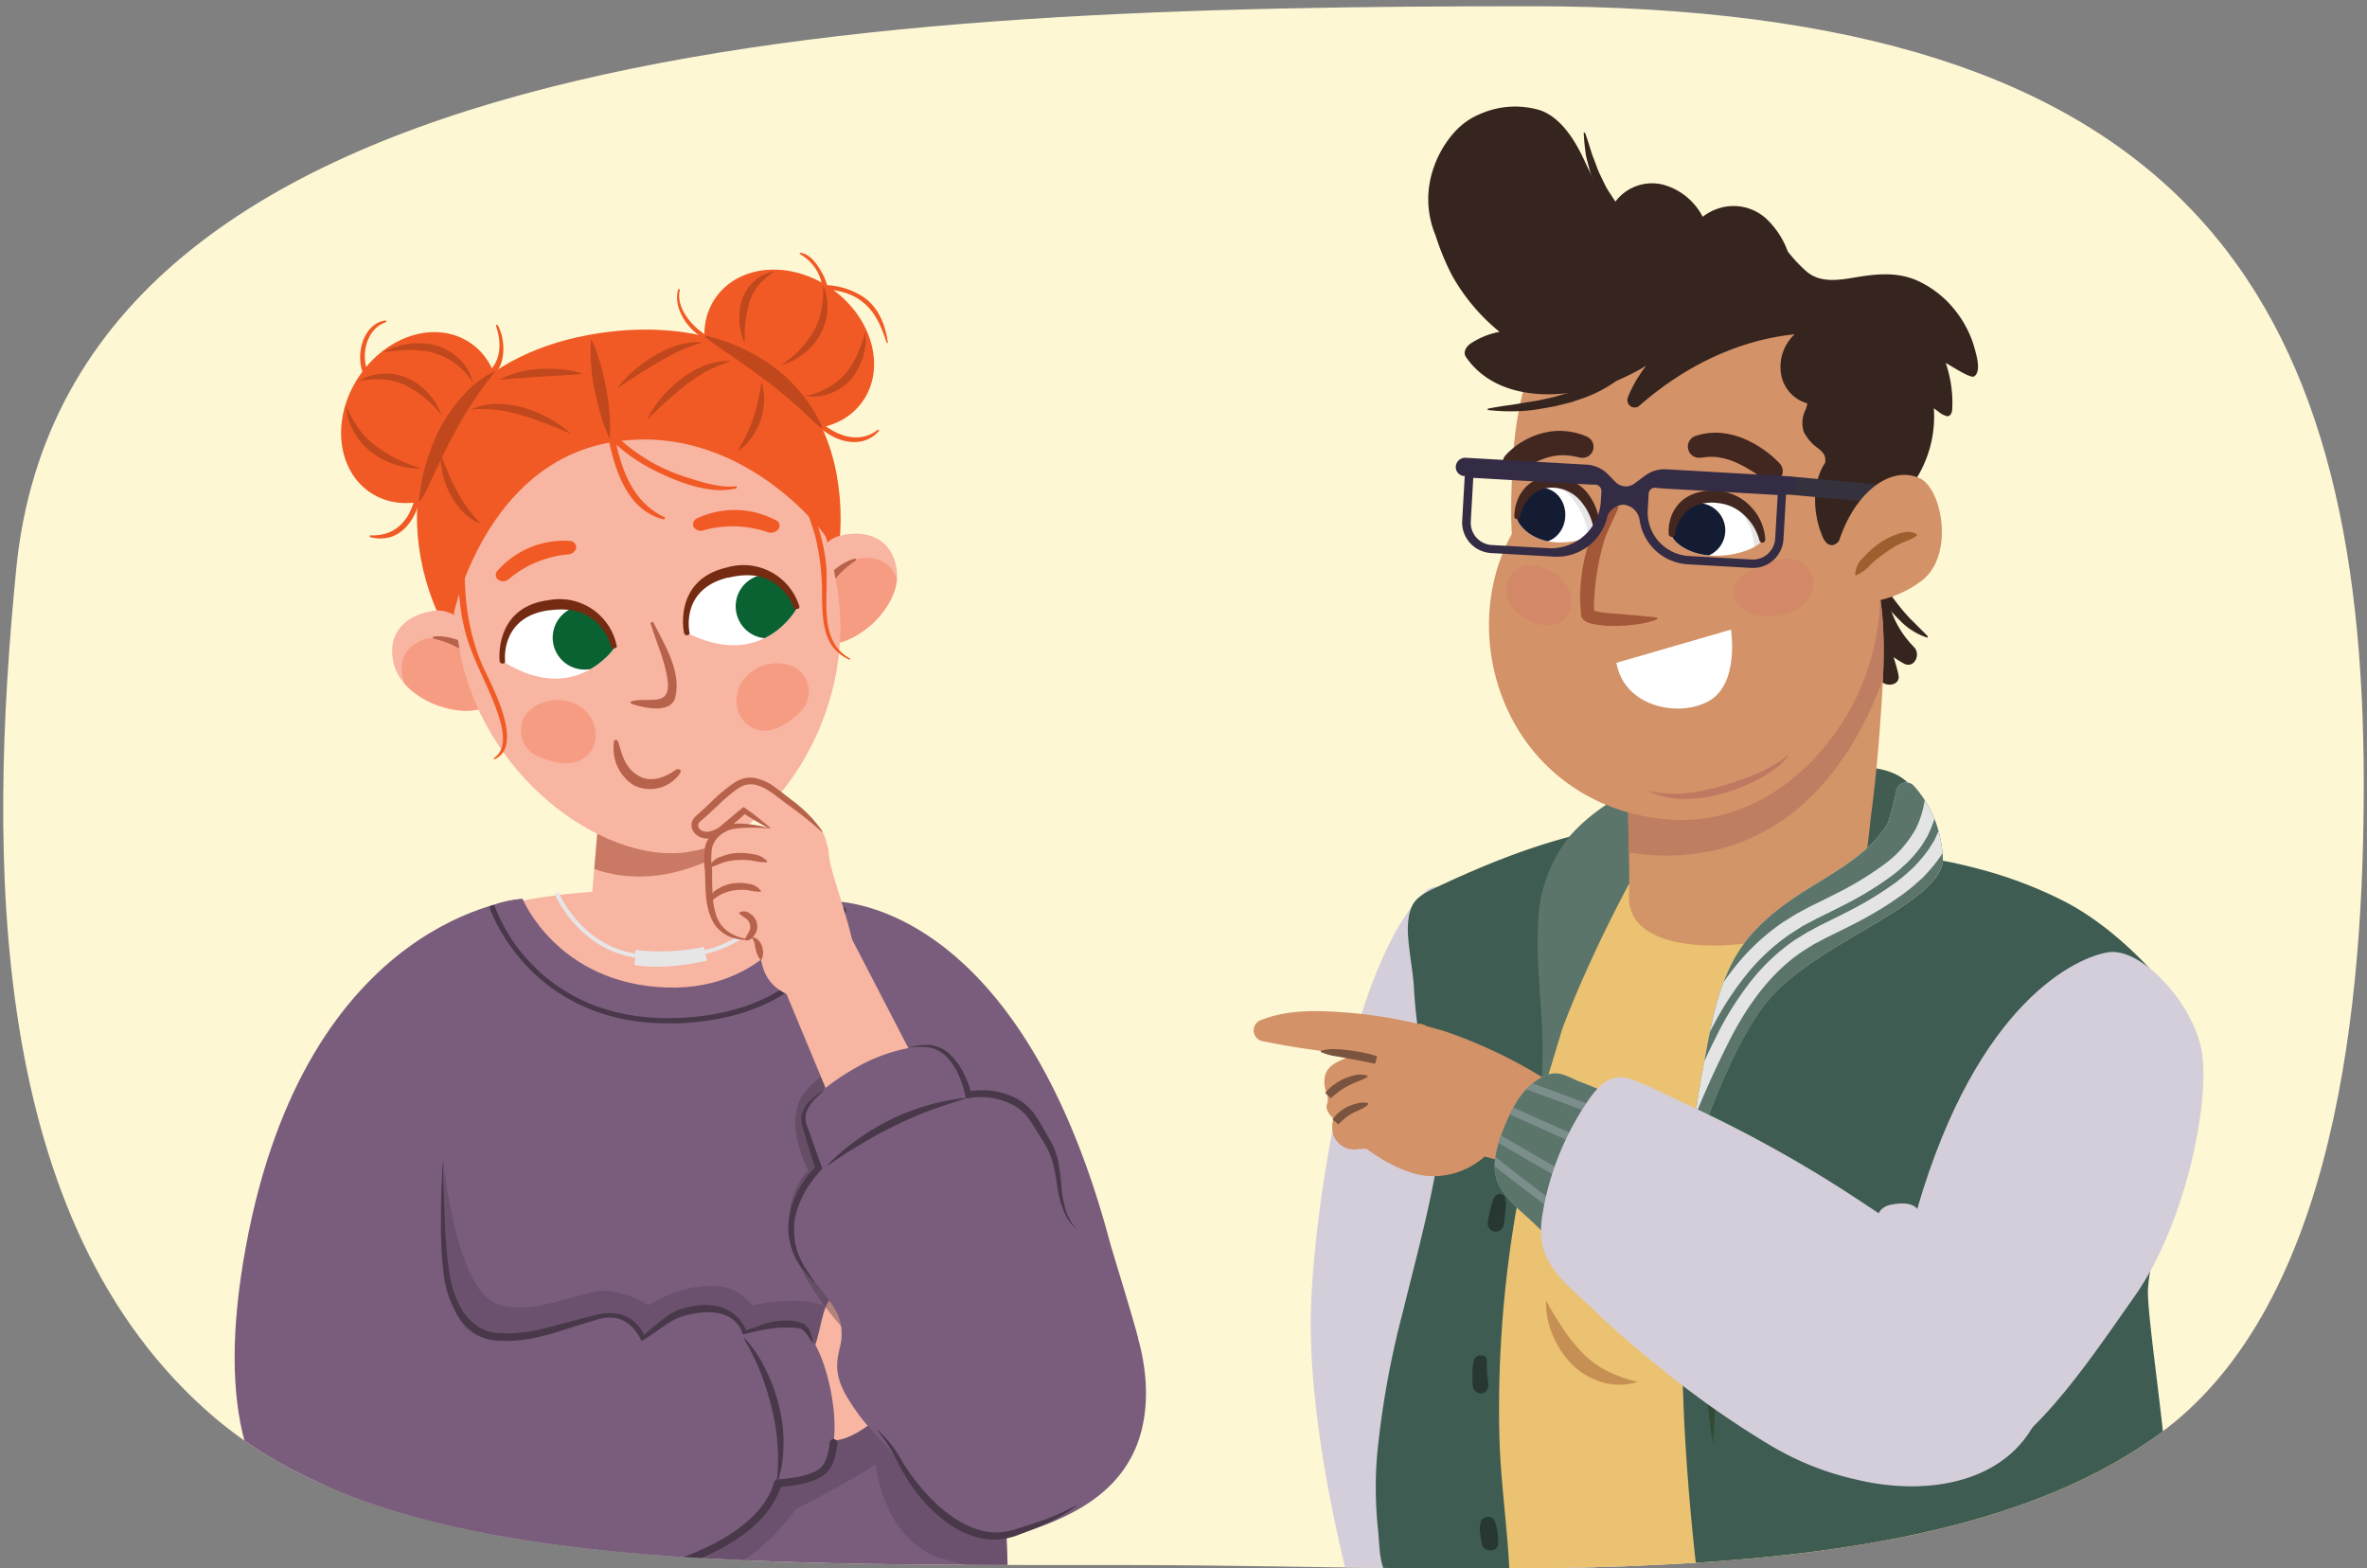 <svg xmlns="http://www.w3.org/2000/svg" xmlns:xlink="http://www.w3.org/1999/xlink" width="380" height="251.77" viewBox="0 0 380 251.77"><rect x="0" y="0" width="380" height="251.77" fill="#808080" stroke="none"/><defs><clipPath id="a"><path d="M2.6,91.38C11,5.77,140.77,1,245.89,1s133.59,46.3,133.59,124.81c0,34.16-4.12,83.35-32.7,104.29-37.09,27.17-106.14,21.14-165.51,21.14-66.21,0-118.18.61-146.75-23.61C-2.3,196.36-1.88,137.12,2.6,91.38Z" fill="#fdf7d4"/></clipPath><clipPath id="b"><polygon points="96.68 124.66 94.17 153.75 118.89 155.94 117.34 124.21 96.68 124.66" fill="none"/></clipPath><clipPath id="c"><path d="M144,91.77c-.56-5.25-4.79-7-9.47-5.68-2.5.68-5.3,5.28-6,8.26-.25,1.07-1.5,7.61.21,8.3,4.33,1.75,7.76.41,10.8-2.07C141.9,98.63,144.32,95.15,144,91.77Z" fill="#f8b5a2"/></clipPath><clipPath id="d"><path d="M63.25,106.69c-1.34-5.09,2-8.2,6.82-8.68,2.57-.26,6.84,3,8.55,5.57.61.9,4.12,6.57,2.77,7.82-3.42,3.18-7.1,3.16-10.83,1.94C67.62,112.37,64.12,110,63.25,106.69Z" fill="#f8b5a2"/></clipPath><clipPath id="e"><path d="M98.64,104s-6.39,9.53-18,2.11c0,0-.88-7.57,7.55-8.81S98.64,104,98.64,104Z" fill="#fff"/></clipPath><clipPath id="f"><path d="M127.92,97.64s-5.39,10.14-17.69,3.93c0,0-1.64-7.44,6.62-9.53S127.92,97.64,127.92,97.64Z" fill="#fff"/></clipPath><clipPath id="g"><path d="M83.9,144.31s-15-.18-22.41,22.25c-8.07,24.42-14.2,92.91-4.43,100.15,7.53,5.57,26,10.86,47.05,14.56,6.63,1.16,46.36,2.69,54.15-3.72,10.16-8.38-4.33-104.09-6-112.83-2.11-11.3-11.22-20-22.12-20.63,0,0-5.78,15.07-23.23,14.43S83.9,144.31,83.9,144.31Z" fill="none"/></clipPath><clipPath id="h"><path d="M268.38,85.76c.18-1.47.89-6.47,7.12-6.08,5,.31,7.25,3.48,7.39,6.94,0,.82-3.34,2.7-7.77,2.59S268.27,86.61,268.38,85.76Z" fill="#fff"/></clipPath><clipPath id="i"><path d="M243.56,83c.28-1.45,1.3-6.37,6.77-5.49,4.41.7,6.13,4,6,7.5,0,.82-3.16,2.42-7.07,2S243.4,83.82,243.56,83Z" fill="#fff"/></clipPath><clipPath id="j"><path d="M311.92,138.18a21.15,21.15,0,0,0-.64-4.55,18.16,18.16,0,0,0-4-7.44,1.64,1.64,0,0,0-2.81.59,43.77,43.77,0,0,1-1.4,5.37c-2.69,4.53-7.53,7.27-12.16,10.13-5.17,3.19-9.9,6.71-12.68,12-2.87,5.41-3.74,11.51-4.85,17.35-1,5.29-1.68,10.65-2.16,16,2.95-8.74,7.74-21.25,12.71-27.09C292,151,311,145.44,311.92,138.18Z" fill="#5b756b"/></clipPath><clipPath id="k"><path d="M257.67,201.94c-.05-.08-.18-.13-.17-.22.1-1,0-2,0-3s.06-1.87.13-2.8c.17-2.05.43-4.09.79-6.09s.85-3.88,1.38-5.84c.26-.93.55-1.76.84-2.73s.85-2,.61-3.12a2.51,2.51,0,0,0-1.76-2.08c-1.91-.77-3.91-1.68-5.93-2.43-1.58-.6-3.14-1.78-5-1.12-3.51,1.28-5.36,4.36-6.8,7.78-1.32,3.13-2.78,7.28-.9,10.36,1.62,2.65,3.91,4.19,6,6.31,1.07,1.1,2.27,2,3.38,3a32.73,32.73,0,0,0,2.94,2.34,11.62,11.62,0,0,0,2.7,1.79A1.5,1.5,0,0,0,257.67,201.94Z" fill="#5b756b"/></clipPath></defs><path d="M2.6,91.38C11,5.77,140.77,1,245.89,1s133.59,46.3,133.59,124.81c0,34.16-4.12,83.35-32.7,104.29-37.09,27.17-106.14,21.14-165.51,21.14-66.21,0-118.18.61-146.75-23.61C-2.3,196.36-1.88,137.12,2.6,91.38Z" fill="#fdf7d4"/><g clip-path="url(#a)"><polygon points="96.68 124.66 94.17 153.75 118.89 155.94 117.34 124.21 96.68 124.66" fill="#f8b5a2"/><g clip-path="url(#b)"><path d="M120.06,125.77,93.39,127.7l-1.26,10.2s11.87,8.54,28.94-4.13Z" fill="#b7624b" opacity="0.7"/></g><path d="M128.42,40.79c-.1,0,0-.23.08-.21,1.74.23,2.9,2.16,3.66,3.58a9.07,9.07,0,0,1,.63,1.62A11.84,11.84,0,0,1,138,47.3c2.86,1.6,4.09,4.56,4.53,7.65,0,.14-.17.17-.21,0-1-3-2-5.37-4.72-7.1A9.68,9.68,0,0,0,133,46.54a8.9,8.9,0,0,1-.44,4.81c-.12.29-.6.21-.55-.12a16.21,16.21,0,0,0,.07-4.72c-.67,0-1.35,0-2,.09a.29.29,0,0,1-.1-.58,10.32,10.32,0,0,1,2-.25A7.13,7.13,0,0,0,128.42,40.79Z" fill="#f15a24"/><path d="M59.52,85.94c7.31.28,8.59-8.76,6.53-14.17a.36.36,0,0,1,.64-.31c2.79,5.16.52,16.64-7.24,14.78C59.27,86.2,59.35,85.93,59.52,85.94Z" fill="#f15a24"/><path d="M61.86,51.44c.15,0,.25.22.09.27-3.81,1.31-4.42,7.14-1.75,9.8.24.24-.11.61-.38.43C56.43,59.57,57.49,52.06,61.86,51.44Z" fill="#f15a24"/><path d="M77.1,60.54c3.24-1.51,3.63-5.08,2.53-8.2a.16.16,0,0,1,.28-.14c1.56,2.85,1.34,8.23-2.6,9A.33.33,0,0,1,77.1,60.54Z" fill="#f15a24"/><path d="M108.87,46.48c.06-.17.3-.07.26.1-.64,2.72,1.83,5.69,4,7.08.33.21,0,.67-.34.49C110.33,52.86,108,49.28,108.87,46.48Z" fill="#f15a24"/><path d="M67.56,89.67c3.6,19.45,21.88,34.28,40.23,30.88s30.12-25,26.52-44.41S112.78,50.38,94.43,53.78,64,70.22,67.56,89.67Z" fill="#f15a24"/><path d="M144,91.77c-.56-5.25-4.79-7-9.47-5.68-2.5.68-5.3,5.28-6,8.26-.25,1.07-1.5,7.61.21,8.3,4.33,1.75,7.76.41,10.8-2.07C141.9,98.63,144.32,95.15,144,91.77Z" fill="#f8b5a2"/><g clip-path="url(#c)"><path d="M142,90.32c2.9,1.7,3.26,7.05-.3,11.19-3.37,3.92-7.1,6.7-10,5s-3.09-6.67-.5-11.14C134.67,89.44,139.14,88.63,142,90.32Z" fill="#f69c83"/><path d="M137.15,89.69c-3.83,1.13-7,5.59-7.23,8.9,0,.45.67.43.89.09.95-1.41,1.4-3,2.29-4.45A15.91,15.91,0,0,1,137.34,90C137.54,89.86,137.4,89.62,137.15,89.69Z" fill="#b7624b"/></g><path d="M63.25,106.69c-1.34-5.09,2-8.2,6.82-8.68,2.57-.26,6.84,3,8.55,5.57.61.9,4.12,6.57,2.77,7.82-3.42,3.18-7.1,3.16-10.83,1.94C67.62,112.37,64.12,110,63.25,106.69Z" fill="#f8b5a2"/><g clip-path="url(#d)"><path d="M65.38,104.5c-2.1,2.63-.52,7.75,4.28,10.35,4.55,2.45,9,3.71,11.13,1.09s.5-7.33-3.52-10.59C72,101.05,67.48,101.88,65.38,104.5Z" fill="#f69c83"/><path d="M69.72,102.17c4-.32,8.56,2.7,9.94,5.72.19.41-.48.64-.81.4-1.38-1-2.38-2.31-3.73-3.34a16.07,16.07,0,0,0-5.46-2.42C69.41,102.46,69.46,102.19,69.72,102.17Z" fill="#b7624b"/></g><path d="M74,105.49c4.44,20.58,24.28,33.68,37,31.18,12.49-1.94,26.84-21.49,23.39-42.35C131,74,121.24,58.53,97.43,63.14,70.81,68.28,70.28,85.18,74,105.49Z" fill="#f8b5a2"/><path d="M101.89,112.46c2.73-.4,5.86.89,5.28-3.33-.42-3.09-1.82-6.06-2.71-9-.09-.27.34-.39.46-.15,1.78,3.54,4.46,7.73,3.51,11.9-.62,2.72-4.84,1.8-6.81,1.19C100.92,112.8,101.18,112.57,101.89,112.46Z" fill="#b7624b"/><path d="M127.48,107.07a4.5,4.5,0,0,1,.85,7.33c-2.36,2.26-5.14,3.75-7.66,2.36s-3.21-4.68-1.5-7.37A6.77,6.77,0,0,1,127.48,107.07Z" fill="#f69c83"/><path d="M84.7,114.34a4.51,4.51,0,0,0,1.84,7.15c3,1.27,6.14,1.66,8-.53s1.32-5.52-1.24-7.42A6.79,6.79,0,0,0,84.7,114.34Z" fill="#f69c83"/><path d="M98.58,119c.08-.34.55-.27.66.06.68,2.18,1,4,3.06,5.35s4.37.45,6.19-.82c.47-.32,1.07,0,.64.61a5.86,5.86,0,0,1-7.38,1.86A7.06,7.06,0,0,1,98.58,119Z" fill="#b7624b"/><path d="M95.08,65.5a27.17,27.17,0,0,0,2.24,2.84c-.3-1.8-.51-3.51-.71-5a.41.41,0,0,1,.8-.15c.39,2,.7,4.22,1.13,6.41a30.31,30.31,0,0,0,6.12,4.63,30.75,30.75,0,0,0,6,2.53c2.35.75,5,1.55,7.43,1.3a.17.17,0,0,1,.06.34c-4.19,1.08-9.64-1.13-13.32-3a27.5,27.5,0,0,1-5.87-4c1.12,4.84,3,9.41,7.72,11.62a.19.19,0,0,1-.12.35C101,82.07,98.78,76,97.66,70.26A25.14,25.14,0,0,1,94.26,66C94,65.57,94.77,65,95.08,65.5Z" fill="#f15a24"/><path d="M127.2,76.43a.32.32,0,0,1,.58-.28c2.27,4.59,4.37,9.4,4.85,14.56.47,5-1.43,12.1,3.82,15,.1.06,0,.23-.09.18-4.24-1.85-4.32-6.21-4.39-10.27a38.91,38.91,0,0,0-1.09-9.56A70.87,70.87,0,0,0,127.2,76.43Z" fill="#f15a24"/><path d="M131.08,67.09c2.51,2.63,6.59,4.44,9.82,1.92.15-.11.29.08.18.21-3,3.34-8.1,1.4-10.48-1.72A.32.32,0,0,1,131.08,67.09Z" fill="#f15a24"/><path d="M98.64,104s-6.39,9.53-18,2.11c0,0-.88-7.57,7.55-8.81S98.64,104,98.64,104Z" fill="#fff"/><g clip-path="url(#e)"><path d="M88.78,103.07a5.13,5.13,0,1,0,4.38-5.79A5.13,5.13,0,0,0,88.78,103.07Z" fill="#0a6232"/></g><path d="M98.63,104.05h0c.23,0,.43-.08.39-.31A9.36,9.36,0,0,0,88.1,96.34c-8.83,1.12-7.9,9.69-7.89,9.78a.44.44,0,0,0,.48.4c.24,0,.43-.12.4-.36s-.73-7.11,7-8.19l.17,0c3.57-.49,6.33.37,8.19,2.66a8.07,8.07,0,0,1,1.7,3.33C98.23,104.17,98.4,104.09,98.63,104.05Z" fill="#742b11"/><path d="M127.92,97.64s-5.39,10.14-17.69,3.93c0,0-1.64-7.44,6.62-9.53S127.92,97.64,127.92,97.64Z" fill="#fff"/><g clip-path="url(#f)"><path d="M118.26,98.56a5.13,5.13,0,1,0,3.76-6.2A5.11,5.11,0,0,0,118.26,98.56Z" fill="#0a6232"/></g><path d="M128,97.73h0c.23,0,.39-.14.33-.38a9.39,9.39,0,0,0-11.64-6.25c-8.68,2-6.89,10.45-6.87,10.53a.46.46,0,0,0,.52.35c.23-.07.41-.17.36-.4s-1.46-7,6.16-8.86l.16,0c3.51-.85,6.34-.27,8.43,1.81a8.35,8.35,0,0,1,2,3.16C127.55,97.88,127.73,97.77,128,97.73Z" fill="#742b11"/><path d="M72.87,98.38s5.07-23.79,25-27.33c21.35-3.81,35.28,15.52,35,15.57s.59-36.25-38.16-28.68C59.13,64.89,72.5,97.56,72.87,98.38Z" fill="#f15a24"/><path d="M97.89,70.45a23.75,23.75,0,0,1-1.45-3.89c-.4-1.31-.68-2.64-1-4s-.44-2.68-.54-4a23.93,23.93,0,0,1,0-4.15,23.8,23.8,0,0,1,1.46,3.89c.39,1.31.67,2.64.94,4s.44,2.69.54,4.06A23.93,23.93,0,0,1,97.89,70.45Z" fill="#c1481d"/><path d="M59.53,79.12C65,82.71,73,80.2,77.36,73.53s3.5-15-2-18.58S62,53.86,57.57,60.53,54.06,75.53,59.53,79.12Z" fill="#f15a24"/><path d="M138.43,64.52c-3.82,5.31-12.17,5.83-18.65,1.16S111.14,52.93,115,47.63s12.17-5.83,18.65-1.17S142.25,59.21,138.43,64.52Z" fill="#f15a24"/><path d="M124,85.5a1.32,1.32,0,0,0,.91-.51.93.93,0,0,0-.4-1.5A14.21,14.21,0,0,0,112,83.17a1.07,1.07,0,0,0-.64,1.43,1.38,1.38,0,0,0,1.65.51,17.36,17.36,0,0,1,10,.24A1.85,1.85,0,0,0,124,85.5Z" fill="#f15a24"/><path d="M81.09,93.27a1.29,1.29,0,0,1-1-.15.94.94,0,0,1-.17-1.55A14.21,14.21,0,0,1,91.4,86.83a1.06,1.06,0,0,1,1.1,1.11A1.37,1.37,0,0,1,91.15,89a17.4,17.4,0,0,0-9.3,3.81A1.75,1.75,0,0,1,81.09,93.27Z" fill="#f15a24"/><path d="M79.38,59.79C78,61.5,76.87,63.11,75.8,64.72s-2,3.25-2.91,4.92-1.73,3.4-2.61,5.18c-.25.44-.4.91-.63,1.36L69,77.56a25.47,25.47,0,0,1-1.51,2.85l-.25,0c.15-1,.28-2.06.45-3.09s.43-2,.75-3a31.45,31.45,0,0,1,2.31-5.8,26,26,0,0,1,3.63-5.08,17.24,17.24,0,0,1,4.94-3.82Z" fill="#c1481d"/><path d="M113.22,53.88A29.43,29.43,0,0,1,124.33,59a24.32,24.32,0,0,1,4.43,4.29A23,23,0,0,1,132,68.57l-.23.1c-1.71-1.43-3-2.85-4.52-4.09-.7-.65-1.47-1.22-2.17-1.84s-1.46-1.18-2.23-1.72c-1.5-1.14-3-2.23-4.64-3.36s-3.27-2.22-5-3.54Z" fill="#c1481d"/><path d="M74.8,101.82c-2.18-7.89-1.09-16.89.52-24.77.07-.34.66-.23.61.11-1.43,9.89-2.58,20,1.44,29.48,1.19,2.79,7,12.88,2.1,15.21a.12.12,0,0,1-.12-.21c2.71-1.76.8-6.65-.13-9C77.78,109,75.85,105.62,74.8,101.82Z" fill="#f15a24"/><path d="M91.68,69.67a67.31,67.31,0,0,0-7.87-3,29.53,29.53,0,0,0-4-.88,22.57,22.57,0,0,0-4.2-.06,10.47,10.47,0,0,1,4.26-.9,16.76,16.76,0,0,1,4.34.65,21.42,21.42,0,0,1,4,1.69A16.84,16.84,0,0,1,91.68,69.67Z" fill="#c1481d"/><path d="M77.18,84.05a7.2,7.2,0,0,1-2.83-1.84,11.7,11.7,0,0,1-2-2.72,14.14,14.14,0,0,1-1.22-3.16c-.14-.54-.21-1.1-.31-1.65A15.72,15.72,0,0,1,70.73,73c.25.51.45,1,.65,1.53L72,76c.44,1,.87,2,1.39,2.88a22.58,22.58,0,0,0,1.67,2.68A17.86,17.86,0,0,0,77.18,84.05Z" fill="#c1481d"/><path d="M93.6,60c-2.29.23-4.51.31-6.73.46-1.11.05-2.22.16-3.33.23s-2.22.21-3.39.27a16,16,0,0,1,6.64-1.73,20.79,20.79,0,0,1,3.44.07A13.94,13.94,0,0,1,93.6,60Z" fill="#c1481d"/><path d="M103.86,67.42a16.38,16.38,0,0,1,2.37-3.62,20.88,20.88,0,0,1,3.14-3,16.93,16.93,0,0,1,3.82-2.16,10.61,10.61,0,0,1,4.3-.68,23.16,23.16,0,0,0-3.9,1.56,29.56,29.56,0,0,0-3.47,2.27A68.67,68.67,0,0,0,103.86,67.42Z" fill="#c1481d"/><path d="M118.39,72.42c.54-.88,1-1.75,1.43-2.63a23.09,23.09,0,0,0,1.11-2.69,24,24,0,0,0,.78-2.79c.23-1,.35-1.93.56-3a8.88,8.88,0,0,1,.4,3.08,10.5,10.5,0,0,1-2,5.85A7.56,7.56,0,0,1,118.39,72.42Z" fill="#c1481d"/><path d="M99.1,62.33a17.18,17.18,0,0,1,2.74-2.91,22.3,22.3,0,0,1,3.26-2.35,18.24,18.24,0,0,1,3.69-1.65,10.52,10.52,0,0,1,4-.46,28.06,28.06,0,0,0-3.67,1.37,38.24,38.24,0,0,0-3.4,1.81c-1.12.64-2.21,1.35-3.31,2Z" fill="#c1481d"/><path d="M119.58,55.11a9.23,9.23,0,0,1-.87-3.4,9.46,9.46,0,0,1,.41-3.57,7,7,0,0,1,2-3.06,6.34,6.34,0,0,1,3.22-1.5,11.78,11.78,0,0,0-2.53,2.18,8.54,8.54,0,0,0-1.51,2.76A20.86,20.86,0,0,0,119.58,55.11Z" fill="#c1481d"/><path d="M125.44,58.58a16.37,16.37,0,0,0,5.18-5.41,10.63,10.63,0,0,0,1.24-3.45,14,14,0,0,0,.26-1.87c.06-.64,0-1.28.07-2a11.36,11.36,0,0,1,.53,1.92,8.54,8.54,0,0,1,.1,2,8.77,8.77,0,0,1-.32,2,9.77,9.77,0,0,1-3.47,5A9.49,9.49,0,0,1,125.44,58.58Z" fill="#c1481d"/><path d="M129.24,63.54A11.1,11.1,0,0,0,135.72,60a11.37,11.37,0,0,0,1.06-1.51,14.37,14.37,0,0,0,.88-1.65c.26-.58.45-1.19.71-1.79s.37-1.24.61-1.87c0,.66,0,1.33,0,2a15.24,15.24,0,0,1-.4,2,10.27,10.27,0,0,1-1.91,3.64,8.51,8.51,0,0,1-3.4,2.35A7.36,7.36,0,0,1,129.24,63.54Z" fill="#c1481d"/><path d="M67.58,75.17a11.39,11.39,0,0,1-4.2-.61,12.91,12.91,0,0,1-3.81-2A14.92,14.92,0,0,1,58,71.06a11,11,0,0,1-1.23-1.8,9.86,9.86,0,0,1-1.22-4.07,20.15,20.15,0,0,0,2,3.55,13.28,13.28,0,0,0,2.77,2.83A22.64,22.64,0,0,0,67.58,75.17Z" fill="#c1481d"/><path d="M70.89,66.67A16.91,16.91,0,0,0,65,61.82a9.37,9.37,0,0,0-3.59-.9,17.77,17.77,0,0,0-3.88.23A8.86,8.86,0,0,1,61.43,60a9.24,9.24,0,0,1,2.1.09,11.4,11.4,0,0,1,2,.65,10.11,10.11,0,0,1,3.32,2.49A9.78,9.78,0,0,1,70.89,66.67Z" fill="#c1481d"/><path d="M75.91,61.42a11,11,0,0,0-6.35-4.79l-1-.23c-.32-.08-.67-.07-1-.12a15.17,15.17,0,0,0-2-.09c-.69,0-1.38.09-2.08.12s-1.39.2-2.12.25c.65-.31,1.32-.58,2-.84a21.76,21.76,0,0,1,2.12-.5,11.38,11.38,0,0,1,4.42.21,9.05,9.05,0,0,1,3.87,2.22A7.56,7.56,0,0,1,75.91,61.42Z" fill="#c1481d"/><path d="M79.08,145.72s18.6-6.21,55.66-.51l2.15,17-52.23-.7Z" fill="#f8b5a2"/><path d="M83.9,144.31s-15-.18-22.41,22.25c-8.07,24.42-14.2,92.91-4.43,100.15,7.53,5.57,26,10.86,47.05,14.56,6.63,1.16,46.36,2.69,54.15-3.72,10.16-8.38-4.33-104.09-6-112.83-2.11-11.3-11.22-20-22.12-20.63,0,0-5.78,15.07-23.23,14.43S83.9,144.31,83.9,144.31Z" fill="#7a5d7c"/><g clip-path="url(#g)"><path d="M47.92,239.8l-.52,13.09L51.72,259s21.78,8.22,56.33-2.25c0,0,12.91-4.72,19.73-14.5,0,0,9.34-4.7,12.76-7.27,0,0,1.27,12.57,10.81,15.24s13.73,3.36,18.32,2.74l-3.07-6.31-22.34-21.31Z" fill="#49384a" opacity="0.3"/><path d="M71.39,188s2.06,19.66,8.81,21.45,13.48-2.83,17.84-2.14,5.95,2.22,5.95,2.22,11.54-7.06,16.73,0c6.7-1.27,12.08-.94,13.38,1.69s-1.16,9.74-1.16,9.74l-52.18,2.93-13.26-7.5Z" fill="#49384a" opacity="0.3"/></g><path d="M142.6,201.52a130,130,0,0,0,.19-14.28l-9.46-42.55s29.92-1.41,44.88,54.82c.33,1.26,4.34,14.14,4.48,15.37C172,213.43,153.36,202.16,142.6,201.52Z" fill="#7a5d7c"/><path d="M148.87,206.43a2.57,2.57,0,0,0-3-.84,2.17,2.17,0,0,0-.62-1.23c-1.82-2-5-1.25-8.13,1-1.39,1-3,1.9-3.88,3.31-1.27,1.1-1.77,6.69-2.7,7.9-.33.43-.16,13.51.11,13.71,3.17,2.36,6.94,0,9.93-2.36,2.64-2,1.48-5.16,4.86-9.07a19.77,19.77,0,0,1,2.14-1.52c1.2-.61,3-1.3,4.23-2.07s1.15-3.13-.26-3.44c.57-.66.78-1,0-2-1.07-1.44-1.21-1-2.27-1.26A2.62,2.62,0,0,0,148.87,206.43Z" fill="#f8b5a2"/><path d="M83.9,144.31s-34.65,2.45-44.45,55.93C29.58,254.06,63,254.58,83.33,254.71c20.13.13,38.68-6.39,41.54-16.6,3.15-.22,6.48-1.2,7.06-2.55,4.39-2.88,1-20.06-3.3-22.3-3-.83-9.31,1-9.31,1s-.88-5.21-9-3.22c-2.79.68-3.91,2.07-7.26,4.23,0,0-1.89-4.94-6.67-3.67-6.41,1.71-11,4.06-16.84,3.44s-5.8-3.24-7.51-8.48-.88-19.8-.88-19.8" fill="#7a5d7c"/><path d="M70.93,189.25c.08-1.58.13-2.48.13-2.48a.06.06,0,1,1,.12,0h0s0,.23,0,.66,0,1,0,1.84c0,1.58.14,3.84.24,6.54,0,1.36.13,2.81.24,4.35s.33,3.15.57,4.75a15.87,15.87,0,0,0,1.57,4.65A8.3,8.3,0,0,0,77,213.1a3.82,3.82,0,0,0,1,.47,4.31,4.31,0,0,0,1.2.33l.33.07.17,0h.07l.63,0,1.26.08a23.39,23.39,0,0,0,5-.63c1.6-.38,3.17-.81,4.67-1.21s3-.8,4.27-1.1a7.64,7.64,0,0,1,1-.22,4.55,4.55,0,0,1,1-.1,8.12,8.12,0,0,1,1.9.18,5.78,5.78,0,0,1,3.89,3.34,39.38,39.38,0,0,1,3.12-2.56,9,9,0,0,1,1-.74,8.1,8.1,0,0,1,1.21-.63,2.52,2.52,0,0,1,.6-.23l.57-.18c.51-.13.85-.2,1.29-.3a10.66,10.66,0,0,1,1.28-.15,9.52,9.52,0,0,1,1.31,0,9.72,9.72,0,0,1,1.32.17,6.82,6.82,0,0,1,1.31.4l.62.31.58.38a8,8,0,0,1,1.12,1,6.85,6.85,0,0,1,1.05,1.75s1.43-.42,1.79-.59.75-.28,1.13-.41a11.61,11.61,0,0,1,1.16-.3,12,12,0,0,1,1.2-.19c.2,0,.41-.05.61-.05a4.24,4.24,0,0,1,.62,0q.63,0,1.26.09a12.84,12.84,0,0,1,1.29.36l.14,0,0,0,.4.35a1.34,1.34,0,0,1,.32.36,4.39,4.39,0,0,1,.43.79,7.75,7.75,0,0,1,.24.78,7,7,0,0,1,.14.8v0a.05.05,0,0,1,0,.05.05.05,0,0,1-.08,0c-.26-.43-.52-.87-.81-1.27a6.61,6.61,0,0,0-.47-.58,1.63,1.63,0,0,0-.29-.23l-.29-.2-1.11-.17h-1.15c-.19,0-.38,0-.58,0l-.57,0c-.38,0-.76.08-1.15.12s-.76.1-1.14.18-.76.12-1.13.21c-.76.15-1.51.33-2.25.52h0l-.17.05h0a.06.06,0,0,1-.07,0h0a4.36,4.36,0,0,0-1.15-2,5.38,5.38,0,0,0-.93-.72l-.52-.27-.56-.21a6.39,6.39,0,0,0-1.15-.26,7.71,7.71,0,0,0-1.18-.08,9.33,9.33,0,0,0-1.18.06c-.39.05-.79.07-1.18.16l-1.16.24a10.76,10.76,0,0,0-1.14.35A7.46,7.46,0,0,0,108,212a11.81,11.81,0,0,0-1,.6c-.67.44-1.31.91-2,1.37s-1.32.9-2,1.34H103s0,0,0,0h0a5.47,5.47,0,0,0-.28-.58,7.58,7.58,0,0,0-1.05-1.48,5.22,5.22,0,0,0-2.32-1.54,6,6,0,0,0-3.59.17c-1.31.37-2.71.8-4.19,1.27s-3,1-4.7,1.38a24.42,24.42,0,0,1-5.19.74l-1.35-.06-.68,0a4.68,4.68,0,0,1-.67-.11,5.55,5.55,0,0,1-1.32-.33,5.15,5.15,0,0,1-1.26-.58,9.3,9.3,0,0,1-3.5-4.08,16.43,16.43,0,0,1-1.6-5,64.55,64.55,0,0,1-.5-9.27C70.77,193.1,70.86,190.84,70.93,189.25Z" fill="#49384a"/><path d="M124.79,238.4l.08-.29c3.15-.22,5.86-.76,7.32-2.05,1-1,1.39-2.39,1.63-4.43" fill="none" stroke="#49384a" stroke-linecap="round" stroke-linejoin="round" stroke-width="1.24"/><path d="M52.8,249.51c9.31,5.55,21,5.14,30.53,5.2,19.94.13,38.33-6.27,41.46-16.31" fill="none" stroke="#49384a" stroke-linecap="round" stroke-linejoin="round" stroke-width="1.24"/><path d="M119.56,214.84A20.94,20.94,0,0,1,123,220a28,28,0,0,1,2.1,5.85c.24,1,.41,2,.55,3.07.06.52.08,1,.12,1.56a11.6,11.6,0,0,1,0,1.56,18.89,18.89,0,0,1-1,6.11l-.12,0a30.4,30.4,0,0,0,.19-6,33.54,33.54,0,0,0-.92-6,41.33,41.33,0,0,0-1.8-5.76,37.4,37.4,0,0,0-2.66-5.43Z" fill="#49384a"/><path d="M107.22,164.28c.54,0,1.1,0,1.67,0,12.33-.49,19-5.36,22.41-9.36a20.08,20.08,0,0,0,4.52-8.72.45.45,0,0,0-.35-.51.44.44,0,0,0-.51.36c0,.16-3.18,16.45-26.11,17.36-12,.48-19.33-4.37-23.37-8.53a27.09,27.09,0,0,1-6-9.26.44.44,0,0,0-.55-.28.43.43,0,0,0-.28.55C78.73,146,84.94,164.28,107.22,164.28Z" fill="#49384a"/><path d="M112.7,153.25h.07a18.27,18.27,0,0,0,12.46-9.18.33.33,0,0,0-.11-.45.33.33,0,0,0-.45.12,17.66,17.66,0,0,1-12,8.87.33.33,0,0,0,.07.65Z" fill="#e6e6e6"/><path d="M103,153.84a.32.32,0,0,0,.32-.3.31.31,0,0,0-.29-.35c-9.34-.8-13.22-9.63-13.25-9.71a.33.33,0,1,0-.61.25c0,.09,4.06,9.27,13.8,10.11Z" fill="#e6e6e6"/><path d="M113,152a34,34,0,0,1-11,.49l-.12,2.41s4.16,1,11.62-.69Z" fill="#e6e6e6"/><path d="M127.83,201.9c-1.9-4.68-1.58-10.24,1.93-14a18.11,18.11,0,0,1-2.08-7.71c.08-3.86,1.5-5.09,4-7.32,2.29-2,5.78-3.9,8.75-2.41a3.22,3.22,0,0,1,1.7,2.82c-.1,3.61-4.19,4.65-4,7.81.21,2.84,2.9,5.22,3.13,8.32a4,4,0,0,1-3.61,4.26,10.44,10.44,0,0,0,.86,8.13c2.12,4.12,6.44,7.69,6.41,12.61,0,2.3-2.85,5.45-4.73,3.76C135.44,213.9,130,207.38,127.83,201.9Z" fill="#49384a" opacity="0.4"/><path d="M112.12,131.33c1.88-1.56,4.12-4.06,6.26-5.39,2.44-1.51,4.78,0,6.59,1.43a41.56,41.56,0,0,1,7,6.09c.68.79,1.67,5.19.68,5.85-1.29.85-3.89-2.52-4.79-3.28-2.43-2-8.3-5.93-8.4-6l-3.55,3c-.78.66-2.64,1.31-3.55.64A1.38,1.38,0,0,1,112.12,131.33Z" fill="#f8b5a2"/><path d="M123.69,133.08c-.77-.39-1.51-.79-2.22-1.21s-1.42-.85-2.12-1.3l.42-.09c-1,1-2.13,1.86-3.19,2.79a5.91,5.91,0,0,1-.93.69,5.13,5.13,0,0,1-1.08.45,2.9,2.9,0,0,1-2.5-.19l.07,0a2,2,0,0,1-1.13-1.91,1.93,1.93,0,0,1,.49-1.08,9,9,0,0,1,.69-.64c.85-.75,1.66-1.56,2.51-2.36a28.6,28.6,0,0,1,2.72-2.26,6.2,6.2,0,0,1,1.65-.9,4.28,4.28,0,0,1,1.94-.2,7.65,7.65,0,0,1,3.37,1.49c1,.7,1.85,1.41,2.78,2.11a21.41,21.41,0,0,1,4.89,5l-.1.09a59.58,59.58,0,0,0-5.37-4.31c-1.86-1.32-3.62-3.06-5.69-3.32a3.33,3.33,0,0,0-1.47.16,5.68,5.68,0,0,0-1.37.79,26.47,26.47,0,0,0-2.57,2.2c-.85.78-1.68,1.59-2.57,2.36-.51.42-.8.65-.83,1a1,1,0,0,0,.55.89l0,0,0,0a2,2,0,0,0,1.59.06,4.79,4.79,0,0,0,.88-.36,4,4,0,0,0,.77-.56c1.08-.91,2.15-1.83,3.25-2.72l.26-.2.16.12c.73.5,1.44,1,2.14,1.58s1.38,1.09,2,1.66Z" fill="#b7624b"/><polygon points="135.55 148.41 124.16 154.51 135.01 180.58 148.87 174.12 135.55 148.41" fill="#f8b5a2"/><path d="M138.24,170.94s-10.39,5.39-9,9.28c1.52,4.26,2.64,7.17,2.64,7.17s-8.69,8.19-2.15,16.91c4.16,5.55,5.49,6.49,5.37,10.34-.08,2.41-2.06,4.84,1,9.81,3.64,6,5.92,6.35,8.35,10.66s9.94,14.1,18.15,11.48,19.64-6.66,21.2-19.89-7.63-26.19-9.33-27.81c-2.06-2-3.66-2.95-4.32-8.26s-.64-5.22-4-10.74-10.58-4.11-10.58-4.11-1.66-8.28-7.44-7.87A27,27,0,0,0,138.24,170.94Z" fill="#7a5d7c"/><path d="M173,197.51a8,8,0,0,1-2.27-3.2,16.7,16.7,0,0,1-1-3.85,35.62,35.62,0,0,0-.7-3.81,13.15,13.15,0,0,0-1.56-3.42c-.67-1.09-1.37-2.23-2.07-3.29a7.71,7.71,0,0,0-2.63-2.48,11.35,11.35,0,0,0-7.21-1.19l-.48.06-.1-.45a17.49,17.49,0,0,0-1.05-3.24,10,10,0,0,0-1.83-2.84,5.52,5.52,0,0,0-2.87-1.65,15.45,15.45,0,0,0-3.46,0,12.52,12.52,0,0,1,3.52-.4,5.51,5.51,0,0,1,3.26,1.55,10.53,10.53,0,0,1,2.13,2.93,15.12,15.12,0,0,1,1.27,3.4l-.59-.39a12,12,0,0,1,8,1.19,8.5,8.5,0,0,1,3,2.85c.73,1.12,1.38,2.23,2,3.38a12.75,12.75,0,0,1,1.53,3.73,36.1,36.1,0,0,1,.5,3.93,21,21,0,0,0,.66,3.8A8.52,8.52,0,0,0,173,197.51Z" fill="#49384a"/><path d="M132.18,175.05l-.75.48a7.72,7.72,0,0,0-.72.56,6.66,6.66,0,0,0-.67.63,5.19,5.19,0,0,0-.61.71,8.94,8.94,0,0,0-.51.84,4.93,4.93,0,0,0-.27,1l0,.54a2.33,2.33,0,0,0,.07.53,6.7,6.7,0,0,0,.24.94c.35,1.13.65,2.27,1,3.39s.73,2.24,1.14,3.35l.25-1.07c-.36.35-.65.66-1,1s-.57.69-.84,1a16.71,16.71,0,0,0-1.42,2.28l-.57,1.23c-.16.43-.32.85-.46,1.28l-.31,1.34c-.07.45-.12.9-.17,1.36a10.44,10.44,0,0,0,0,1.37,8.61,8.61,0,0,0,.19,1.35l.13.67c.06.22.14.43.21.64a9.09,9.09,0,0,0,.48,1.26c.2.4.42.79.65,1.17a9.94,9.94,0,0,0,.79,1l.4.51.19.24.19.25.81,1a.06.06,0,0,0,.1-.06h0c-.43-.71-.88-1.45-1.34-2.15a12,12,0,0,1-.65-1.09l-.52-1.15a8.36,8.36,0,0,1-.38-1.2c0-.21-.12-.41-.16-.61l-.08-.63a7.53,7.53,0,0,1-.1-1.25c0-.42,0-.85,0-1.26s.12-.84.2-1.25l.33-1.22.45-1.18.55-1.14a19.62,19.62,0,0,1,1.35-2.13,15.12,15.12,0,0,1,1.63-1.93.11.11,0,0,0,0-.11L129.66,181a4.41,4.41,0,0,1-.26-.83,2.1,2.1,0,0,1-.09-.42v-.43a4.13,4.13,0,0,1,.17-.85,7,7,0,0,1,.38-.78,7.11,7.11,0,0,1,.5-.72c.2-.22.36-.46.58-.66a16.38,16.38,0,0,1,1.3-1.19,0,0,0,0,0,0-.07.06.06,0,0,0-.08,0Z" fill="#49384a"/><path d="M140.94,229.69l1,1.38c.16.22.33.46.53.72s.35.57.54.88a8.37,8.37,0,0,1,.55,1c.17.37.4.75.61,1.17a30.79,30.79,0,0,0,1.53,2.68,25,25,0,0,0,2,2.79c.39.46.78.93,1.22,1.37l.65.68.71.64a21.72,21.72,0,0,0,3.14,2.34,14.53,14.53,0,0,0,3.72,1.51,8.29,8.29,0,0,0,1,.21l1,.08.5,0,.49,0,1-.09a15.16,15.16,0,0,0,1.85-.46l1.54-.59c1-.37,1.95-.78,2.82-1.13a21,21,0,0,0,2.32-1.13,15.43,15.43,0,0,0,1.72-1c.47-.29.82-.55,1.06-.71l.37-.25a.07.07,0,0,0,0-.09.07.07,0,0,0-.08,0l-1.53.77a16.19,16.19,0,0,1-1.77.81c-.71.27-1.48.63-2.37.91s-1.83.63-2.86.94l-1.56.49c-.55.1-1.09.27-1.66.34a9.59,9.59,0,0,1-3.52-.28,13.42,13.42,0,0,1-3.37-1.42,21.15,21.15,0,0,1-3-2.16,17.14,17.14,0,0,1-1.32-1.23c-.44-.41-.83-.85-1.22-1.28-.78-.85-1.47-1.74-2.11-2.59s-1.19-1.7-1.65-2.5-.91-1.55-1.38-2.15c-.23-.3-.44-.59-.65-.84s-.43-.47-.61-.67L141,229.6a.07.07,0,0,0-.1,0,.06.06,0,0,0,0,.08Z" fill="#49384a"/><path d="M132.79,187.08a32.68,32.68,0,0,1,4.78-4.09,37.81,37.81,0,0,1,5.39-3.25,35.44,35.44,0,0,1,5.87-2.27,36,36,0,0,1,6.17-1.23s.06,0,.07,0a.08.08,0,0,1,0,.07h0c-2,.69-4,1.29-5.9,2a57.13,57.13,0,0,0-5.6,2.45c-1.84.87-3.61,1.88-5.38,2.93s-3.51,2.16-5.25,3.38h0a.05.05,0,0,1-.08,0A0,0,0,0,1,132.79,187.08Z" fill="#49384a"/><path d="M123.77,133c-2.7-.47-6-.61-7.22,0-3.24,1.57-3,3.83-2.83,5.78.31,3.3-.56,8.63,2.77,10.91a7,7,0,0,0,2,.91,2.4,2.4,0,0,0,2.19-.13c2.51,1.27-.37,7.29,7.06,9.68,2.73.9,8.22-1.79,9.2-4.69,1.31-3.86-3.82-14.78-3.93-18.85C132.91,134.14,128.34,133.77,123.77,133Z" fill="#f8b5a2"/><path d="M123.1,138.41a9.56,9.56,0,0,1-2.39-.27,12.93,12.93,0,0,0-2.32-.08,9.55,9.55,0,0,0-2.26.39c-.73.23-1.34.61-2.22.82l-.09-.1a3.21,3.21,0,0,1,2-1.67,8,8,0,0,1,2.54-.57,9.54,9.54,0,0,1,2.56.21,3.52,3.52,0,0,1,2.28,1.15Z" fill="#b7624b"/><path d="M122.11,143.16a11.85,11.85,0,0,1-2.21-.29,8.36,8.36,0,0,0-2.12.07,6.58,6.58,0,0,0-2,.63c-.64.33-1.09.74-1.81,1.18l-.12-.06a2.48,2.48,0,0,1,1.42-2,6.35,6.35,0,0,1,2.32-.87,7.07,7.07,0,0,1,2.47.05,2.9,2.9,0,0,1,2.12,1.17Z" fill="#b7624b"/><path d="M119.59,150.82a7.62,7.62,0,0,1,.67-1.25,1.67,1.67,0,0,0-.45-2.08,9.19,9.19,0,0,1-1.14-.85v-.14a1.53,1.53,0,0,1,1.74.17,2.39,2.39,0,0,1,.75,3.4c-.33.5-.8,1-1.51.87Z" fill="#b7624b"/><path d="M123.77,133a34.43,34.43,0,0,0-3.79-.12c-.63,0-1.25.05-1.86.13-.3.05-.6.1-.88.17a3.07,3.07,0,0,0-.77.34,4.16,4.16,0,0,0-2.15,2.51,12.21,12.21,0,0,0,0,3.62c0,1.29,0,2.55.08,3.79A12.15,12.15,0,0,0,115,147a5.16,5.16,0,0,0,2.16,2.73,7.28,7.28,0,0,0,1.68.76,2.37,2.37,0,0,0,1.81-.07,2.74,2.74,0,0,1-.89.39,2.93,2.93,0,0,1-1,0,7.41,7.41,0,0,1-1.88-.57,5.49,5.49,0,0,1-2.72-2.89c-1.07-2.51-.85-5.2-1-7.66a12.37,12.37,0,0,1,.09-4,4.91,4.91,0,0,1,2.77-3,3.52,3.52,0,0,1,1-.35,5.8,5.8,0,0,1,1-.12,15.82,15.82,0,0,1,2,.06A24,24,0,0,1,123.77,133Z" fill="#b7624b"/><path d="M120.65,150.42a1.65,1.65,0,0,1,1.09.5,2.5,2.5,0,0,1,.62,1.05,3.26,3.26,0,0,1,.14,1.11,2.55,2.55,0,0,1-.32,1.13,3.71,3.71,0,0,1-.61-1,5.43,5.43,0,0,1-.29-1c-.1-.32-.07-.64-.18-.91A4.12,4.12,0,0,0,120.65,150.42Z" fill="#b7624b"/><path d="M299.55,88.6c.62,1.24,1.32,2.5,2,3.72s1.48,2.42,2.3,3.58a33.67,33.67,0,0,0,2.67,3.27c1,1,2,2,3,3l-.11.19a10.55,10.55,0,0,1-3.86-2.24,27.5,27.5,0,0,1-3-3.29,33.29,33.29,0,0,1-2.47-3.68,30.68,30.68,0,0,1-2-4Z" fill="#36241f"/><path d="M273.68,41.1a16.58,16.58,0,0,1-3.89-.35c-.63-.13-1.26-.28-1.88-.47s-1.23-.39-1.82-.67a18.32,18.32,0,0,1-6.32-4.41c-.44-.47-.81-1-1.22-1.5a8.61,8.61,0,0,1-.58-.77l-.5-.82a18.38,18.38,0,0,1-1-1.67l-.77-1.75a10.56,10.56,0,0,1-.6-1.8c-.16-.62-.33-1.23-.47-1.84a34,34,0,0,1-.38-3.75l.21,0c.43,1.18.78,2.36,1.14,3.52.23.57.44,1.13.66,1.7a12.22,12.22,0,0,0,.69,1.67l.78,1.62a16.93,16.93,0,0,0,.94,1.53l.48.75c.16.25.38.46.56.7.4.44.75.92,1.17,1.34a18,18,0,0,0,5.82,4,22.08,22.08,0,0,0,3.37,1.09,19.27,19.27,0,0,0,3.48.44Z" fill="#36241f"/><path d="M229.18,142.81c-12.4,11-18.75,53.05-18.75,69.65,0,25.58,10.81,58.29,10.81,58.29s38.67,5.18,41.67-.53c1.16-2.21-2.75-43.71-2.25-46,.12-.6-.12-1.42.08-2s1-.54,1.09-.92a6.25,6.25,0,0,0,.52-3.83,127.92,127.92,0,0,0-5-16.23c-2.3-6.6-4.84-13.12-7.5-19.57q-3.75-9.07-7.92-18c-1.42-3.05-2.88-6.1-4.38-9.12s-2.73-6.24-5-8.72l0-.07A2.31,2.31,0,0,0,229.18,142.81Z" fill="#d4ceda"/><path d="M342,474.23l-27.68,1.28S294.5,408,291.8,364.6s-10.38-107.07-10.38-107.07l62.7-8.94S328.15,363.94,342,474.23Z" fill="#3e6caf"/><path d="M233.53,245.25c-.76,1.08,1.09,30.22,1.09,30.22s15.85.67,48-1.56,59.08-9.1,60.13-9.94,0-69.3,0-69.3l-21.49-46.93-15.85-9.59-2.37-6s-34.74-.48-46.72,5.24-21.52,54.93-21.52,54.93Z" fill="#eac271"/><path d="M248.21,208.83c.92,1.6,1.81,3.11,2.77,4.53a28.09,28.09,0,0,0,3.14,3.89,15.79,15.79,0,0,0,3.92,2.86,22.67,22.67,0,0,0,4.91,1.72,9.87,9.87,0,0,1-5.6.1,11.34,11.34,0,0,1-5-2.93,14.6,14.6,0,0,1-3.11-4.74A13.18,13.18,0,0,1,248.21,208.83Z" fill="#c69054"/><path d="M307.65,128.84a2.62,2.62,0,0,0-.31-1.82c-1.94-3.33-6-3.85-9.57-4-5-.17-10.32.52-14.62,3.26a1.68,1.68,0,0,0,1.1,3c.83-.08,1.74-.21,2.7-.36-2.4.59-2.28,4.78.41,5.26a50.46,50.46,0,0,0,5.18.62,75,75,0,0,0,3.2,6.88,2.55,2.55,0,0,0,2.9,1.56,2.61,2.61,0,0,0,1.39-.85,4.26,4.26,0,0,0,3.07-1.77,15.1,15.1,0,0,0,1.41-.89,3.35,3.35,0,0,0,.44-.38c.13-.1.25-.21.37-.32a8.07,8.07,0,0,0,2.86-2.07c.15-1,.27-2,.35-2.95a18.45,18.45,0,0,0,.15-2l.12-.89A2.2,2.2,0,0,0,307.65,128.84Z" fill="#435c51"/><path d="M238.82,253.81a6.06,6.06,0,0,0-3.5-2c-2.23-.5-5.16-1.77-7.48-1.57-1.68.14-1.57,1.65-1.69,2.91-.33,3.67-.56,8.32,1,11.78,1.09,2.47,5.77,3.45,8.28,4,1.28.29,3.31.81,4.37-.32,1.25-1.33.76-4.34.76-5.93C240.52,259.73,240.86,256.29,238.82,253.81Z" fill="#9cafad"/><path d="M238.82,253.81a6.06,6.06,0,0,0-3.5-2c-2.23-.5-5.16-1.77-7.48-1.57-1.68.14-1.57,1.65-1.69,2.91-.33,3.67-.56,8.32,1,11.78,1.09,2.47,5.77,3.45,8.28,4,1.28.29,3.31.81,4.37-.32,1.25-1.33.76-4.34.76-5.93C240.52,259.73,240.86,256.29,238.82,253.81Z" fill="#5b756b"/><path d="M345.52,259.78c.07-.22.71-8.16.7-8.39-.06-1.39-1.49,1-2.7,1a48.65,48.65,0,0,0-5.63.6l-6.2.71c-8.08.92-26.64,3.25-34.72,4.17l-13.71,1.57a.72.72,0,0,0-.53.31c-.42,0-.84.18-1.05.84-.87,2.79-.15,7.28,1.1,9.84a1.9,1.9,0,0,0,.6.77c.9.58,3.27.25,4.32.21,1.89-.07,3.77-.25,5.66-.42,7.55-.7,25.53-3.47,32.81-5.54,3.14-.89,7.11-1.35,10.27-2.14C339.23,262.57,344.82,261.87,345.52,259.78Z" fill="#5b756b"/><path d="M263.42,134.92a2.22,2.22,0,0,0-2.7-2.44c-10.47,1.62-19.85,5.18-29.31,9.58-1.48.7-3.44,1.49-4.38,2.81s-1.07,3.48-1,5.09c.17,2.75.72,5.46.94,8.2a84.39,84.39,0,0,0,1,9.25,78.94,78.94,0,0,0,3.49,13,82.12,82.12,0,0,1-1.11,8.28c-1.37,7.37-3.35,14.61-5.13,21.9a144.13,144.13,0,0,0-4.14,23,64.36,64.36,0,0,0,.15,12c.26,2.29.13,4.87,1.22,7,1.59,3.05,5.92,4.34,9.24,5,2.63.52,9.31,1.79,10.79-1.23.63-1.28-.15-3.67-.21-5.07-.12-2.41-.34-4.82-.56-7.22-.41-4.5-.89-9-1-13.51a185.88,185.88,0,0,1,1.14-25.39,190.61,190.61,0,0,1,4.4-24.42c1.31-5.28,3-10.48,4.54-15.71.75-1.95,1.52-3.89,2.34-5.81a220.54,220.54,0,0,1,10.73-21.69A1.89,1.89,0,0,0,263.42,134.92Z" fill="#3e5c52"/><path d="M263.34,134.09l6.5-4.66a2.88,2.88,0,0,0-1.77-1.93,1.5,1.5,0,0,0-1.59-2c-5.06.9-10.59,4.53-13.92,8.12-.24.25-.47.52-.69.78a23.24,23.24,0,0,0-4.93,13.54c-.4,6.12.49,12.31.67,18.42.1,3.38-.08,6.83-.22,10.27,1.08-3.88,2.3-7.74,3.45-11.6.75-1.95,1.52-3.89,2.34-5.81a220.54,220.54,0,0,1,10.73-21.69,1.89,1.89,0,0,0-.49-2.56A2.58,2.58,0,0,0,263.34,134.09Z" fill="#5b756b"/><path d="M307.28,103.88c-3.86-3.95-4.81-8.44-4.68-13.75.08-2.81-4-2.58-4.64-.22a13.09,13.09,0,0,0,.3,7.69,11.22,11.22,0,0,0,0,2.66,2,2,0,0,0-1.33,1.46c-.31,1.92,1.78,4.47.1,6.07-1.27,1.22.07,3.59,1.74,3.34a3.22,3.22,0,0,0,2.85-2.26c.13.17.26.33.4.48.86,1,3.11.65,2.76-1-.2-1-.49-1.92-.78-2.86a15.19,15.19,0,0,0,1.6,1C307.26,107.46,308.45,105.08,307.28,103.88Z" fill="#36241f"/><path d="M300.59,90.43c-2-6.49-11.12-4.33-12.82,1.1a30.15,30.15,0,0,0-1,4.68c-.26.25-.52.53-.77.82a9.55,9.55,0,0,0-4.69,2.7l-.23.23c-.15.16-.29.33-.43.49a52.44,52.44,0,0,1-5.78,5.48,25.42,25.42,0,0,0-4.6,3c-3.34-.17-7.08,1.82-7.75,5.17-2,9.78-.74,19.91-1,29.79-.32,12.73,31.48,8,35.9.24,2.27-4,2.43-9.11,3-13.52s1-8.74,1.33-13.13C302.37,108.66,303.26,98.88,300.59,90.43Z" fill="#d39467"/><path d="M302.29,109c.29-6.32.14-12.77-1.7-18.59-2-6.49-11.12-4.33-12.82,1.1a30.15,30.15,0,0,0-1,4.68c-.26.25-.52.53-.77.82a9.55,9.55,0,0,0-4.69,2.7l-.23.23c-.15.16-.29.33-.43.49a52.44,52.44,0,0,1-5.78,5.48,25.42,25.42,0,0,0-4.6,3c-3.34-.17-7.08,1.82-7.75,5.17-1.5,7.48-1.14,15.15-1,22.77a36.36,36.36,0,0,0,9,.37C290.34,135.52,299,118.2,302.29,109Z" fill="#bf7e62"/><path d="M294.3,74.33a23.72,23.72,0,0,0-19.87-6.7c-7.84,1-14.58,5.24-21.13,9.68-.18.12-.34.25-.5.38a5.37,5.37,0,0,0-4.58,1.18c-9,7.86-11.52,21.7-6.93,33.36,4.9,12.45,16.36,19.21,28.39,19.4s22.58-8.17,28.16-19.32C303.69,100.65,303.66,84.1,294.3,74.33Z" fill="#d39267"/><path d="M288.17,89.85a8,8,0,0,0-6.29,1.56,6.43,6.43,0,0,0-2.95,1.76,3.15,3.15,0,0,0,.36,4.13c2.32,2.37,7.61,1.88,10,.07C291.9,95.42,291.65,90.46,288.17,89.85Z" fill="#d38967"/><path d="M296.58,72q-2.49-8.09-5-16.15a2.22,2.22,0,0,0-2-3c-5.88-.63-11.53,1.12-17,3.16l-14.11,2.77a2.88,2.88,0,0,0-2.16,3.67,4.17,4.17,0,0,0-.4.3c-2.31,2-2.8,4.93-2.73,7.83.06,2.37.8,4.83,3.27,5.7,3.06,1.07,6.85-.92,9.81-1.55a60,60,0,0,1,27.35.74C295.69,76,297.13,73.74,296.58,72Z" fill="#d39267"/><path d="M260.88,58.21c.72-7.56-9.4-11.59-13.08-4.23-3.36,6.71-4.68,13.82-5,21.25-.33,6.91-.59,15.73,2.43,22.12,4,8.53,16.11,6,16.07-3.59,0-3.1-1-6.27-1.3-9.37a75.94,75.94,0,0,1-.51-8.79C259.46,69.8,260.33,64,260.88,58.21Z" fill="#d39267"/><path d="M314.13,50.15a16.35,16.35,0,0,0-6.73-5.28c-3.16-1.23-6.3-.88-9.56-.34-2.55.43-5.48.92-7.66-.82A22,22,0,0,1,287,40.35a13.57,13.57,0,0,0-3-4.8,7.79,7.79,0,0,0-7.15-2.34,8.36,8.36,0,0,0-3.5,1.59,10.18,10.18,0,0,0-6.22-5.12,7.34,7.34,0,0,0-8.53,3.91c.15-.32-2-3.35-2.26-3.83-.67-1.24-1.29-2.49-1.87-3.76-1.45-3.16-3.68-7-7.12-8.27a13.9,13.9,0,0,0-9.71.56,11.35,11.35,0,0,0-4.1,2.88,16.76,16.76,0,0,0-3.86,7.42,15,15,0,0,0,.77,9.16,41,41,0,0,0,2.65,6.44,31.46,31.46,0,0,0,7.64,9.08A12.63,12.63,0,0,0,236,55.21c-.63.5-1.18,1.34-.64,2.12,5.58,8.1,18.27,6.75,25.92,3,1-.49,2-1,3-1.64-.35.47-.69.94-1,1.42a16.19,16.19,0,0,0-1.06,1.79,16,16,0,0,0-.86,1.83,1.24,1.24,0,0,0,.31,1.41,1.19,1.19,0,0,0,1.44.06c7-6.18,15.62-10.56,25-11.54l-.35.35a7.17,7.17,0,0,0-1.89,5.53A5.92,5.92,0,0,0,289,64.3a7.66,7.66,0,0,0,1.15.46,4.15,4.15,0,0,1-.24.92,4.75,4.75,0,0,0-.33,3.65,7.24,7.24,0,0,0,2.26,2.6,4.11,4.11,0,0,1,1.06,1.14A2.35,2.35,0,0,1,293,74.3c-2.2,3.33-1.94,8.3-.41,11.82a3,3,0,0,0,.61,1c.74.71,1.56.37,2.11-.37.16-.2.85-1.94,1.2-1.88,2.56.42,6.09-2.49,7.83-4.08a18.8,18.8,0,0,0,6.12-15.25l.81.6a3.6,3.6,0,0,0,1.15.63c.79.23,1-.69,1-1.27a19.53,19.53,0,0,0-1.05-7.23c.8.4,4,2.56,4.57,2.15,1.12-.77.41-3.19.14-4.22A16.88,16.88,0,0,0,314.13,50.15Z" fill="#36241f"/><path d="M264.36,55a9.66,9.66,0,0,1-1.9,3.39,18.82,18.82,0,0,1-1.28,1.39c-.49.4-.94.84-1.45,1.19a21.78,21.78,0,0,1-6.59,3.29l-.86.3-.89.22-1.77.44c-1.19.21-2.38.44-3.57.6s-2.41.21-3.61.21-2.41-.09-3.6-.21v-.21c1.19-.24,2.36-.43,3.53-.58s2.33-.4,3.49-.56,2.3-.45,3.44-.69l1.68-.48.84-.24.82-.3a23.12,23.12,0,0,0,6.09-3.14c.48-.31.87-.72,1.31-1.07a13.37,13.37,0,0,0,1.17-1.21c.17-.21.36-.42.52-.64l.47-.69a9.05,9.05,0,0,0,.7-1.39Z" fill="#36241f"/><path d="M259.86,81.46l-1.49,3.26A17.55,17.55,0,0,0,257.2,88,42.21,42.21,0,0,0,256,95.11c0,.6-.08,1.19-.1,1.78,0,.3,0,.59,0,.87l0,.42v.11s0,.15,0,0a.66.66,0,0,0-.19-.33c-.12-.08.16.08.37.13s.52.12.8.17c.57.1,1.17.15,1.77.2,2.4.19,4.89.4,7.35.66l.07.28a13.84,13.84,0,0,1-3.74.88,24,24,0,0,1-3.8.19c-.64,0-1.28-.07-1.95-.15a10,10,0,0,1-1-.18,3,3,0,0,1-1.32-.61,1.48,1.48,0,0,1-.44-.72,1.24,1.24,0,0,1,0-.25l0-.13-.06-.51q0-.5-.06-1a15.86,15.86,0,0,1,0-2A28.91,28.91,0,0,1,255,87.38a20,20,0,0,1,1.57-3.6,5.16,5.16,0,0,1,3.09-2.56Z" fill="#a35939"/><path d="M272.15,70a10.27,10.27,0,0,1,3.92-.52,13.47,13.47,0,0,1,3.71.86A17.28,17.28,0,0,1,283,72.09a16.38,16.38,0,0,1,2.76,2.36,1.8,1.8,0,0,1-2.4,2.65l-.11-.09a25.39,25.39,0,0,0-2.38-1.62,18.64,18.64,0,0,0-2.55-1.31,11.84,11.84,0,0,0-2.59-.69,8.93,8.93,0,0,0-2.53.08l-.18,0A1.78,1.78,0,0,1,271,72,1.8,1.8,0,0,1,272.15,70Z" fill="#422720"/><path d="M268.38,85.76c.18-1.47.89-6.47,7.12-6.08,5,.31,7.25,3.48,7.39,6.94,0,.82-3.34,2.7-7.77,2.59S268.27,86.61,268.38,85.76Z" fill="#fff"/><g clip-path="url(#h)"><circle cx="272.6" cy="85.14" r="4.38" fill="#141c33"/><path d="M284.14,88.35a17.24,17.24,0,0,0-.54-2.23l0-.11a11.7,11.7,0,0,0-1.94-4.28,8.8,8.8,0,0,0-3.85-2.94,8.69,8.69,0,0,0-3.36-1c-.45,0-.49.61-.11.74h-.07a.38.38,0,0,0,.1.75,7.45,7.45,0,0,1,3.36,1.15,11.57,11.57,0,0,1,2.39,2.69,13.16,13.16,0,0,1,.92,1.74,12.27,12.27,0,0,1,.42,1.69,15.27,15.27,0,0,1,.2,1.91,7.26,7.26,0,0,0,.13,2.24,1.16,1.16,0,0,0,.93.8,1.24,1.24,0,0,0,.92-.28.94.94,0,0,0,.55-.54A4.19,4.19,0,0,0,284.14,88.35Z" opacity="0.1"/></g><path d="M267.9,85.76a7,7,0,0,1,.42-2.91,6.21,6.21,0,0,1,1.73-2.5A6.59,6.59,0,0,1,272.8,79a9,9,0,0,1,3-.21,8.14,8.14,0,0,1,5.3,2.57,8.27,8.27,0,0,1,2.3,5.25.48.48,0,0,1-.46.5.48.48,0,0,1-.48-.36v0a8.57,8.57,0,0,0-2.54-4.15,7.59,7.59,0,0,0-2-1.3,7.4,7.4,0,0,0-2.28-.56,6.71,6.71,0,0,0-4.46,1,6.29,6.29,0,0,0-2.29,4.05v0a.47.47,0,0,1-.55.39A.46.46,0,0,1,267.9,85.76Z" fill="#422720"/><path d="M243.56,83c.28-1.45,1.3-6.37,6.77-5.49,4.41.7,6.13,4,6,7.5,0,.82-3.16,2.42-7.07,2S243.4,83.82,243.56,83Z" fill="#fff"/><g clip-path="url(#i)"><ellipse cx="247.41" cy="82.69" rx="4.38" ry="3.88" transform="translate(154.27 326.36) rotate(-87.56)" fill="#141c33"/><path d="M257.58,86.24a13,13,0,0,0-.42-2.22,11.87,11.87,0,0,0-.59-1.67.42.42,0,0,0,0-.16,11.39,11.39,0,0,0-.54-2.58,8.36,8.36,0,0,0-1.42-2.29,7.39,7.39,0,0,0-4.73-2.77.82.82,0,0,0-.92.54.87.87,0,0,0,0,.53,5.14,5.14,0,0,0-1.34-.14c-.46,0-.47.58-.16.79,1.09.72,2.26,1.28,3.28,2.1a11.67,11.67,0,0,1,4,6.3,10.53,10.53,0,0,1,.26,1.76,5.43,5.43,0,0,0,.33,2.31,1.16,1.16,0,0,0,1.82.12A3.76,3.76,0,0,0,257.58,86.24Z" opacity="0.1"/></g><path d="M243.11,82.94a8,8,0,0,1,.51-2.68,6.21,6.21,0,0,1,1.62-2.35,5.63,5.63,0,0,1,2.64-1.28,7.59,7.59,0,0,1,2.85,0,7.14,7.14,0,0,1,4.58,3.17A8.56,8.56,0,0,1,256.76,85a.45.45,0,0,1-.9,0v0A9.13,9.13,0,0,0,254,80.74a6,6,0,0,0-3.63-2.32,5.19,5.19,0,0,0-4.1.77A6.8,6.8,0,0,0,244,83v0a.46.46,0,0,1-.55.33A.45.45,0,0,1,243.11,82.94Z" fill="#422720"/><path d="M253.46,73.42a10.52,10.52,0,0,0-2.4-.34,8.33,8.33,0,0,0-2.37.3,11.28,11.28,0,0,0-2.31.9,12.27,12.27,0,0,0-1.11.64c-.35.2-.75.5-1,.67l-.24.16a1.78,1.78,0,0,1-2.31-2.68,11.93,11.93,0,0,1,2.74-2.21,12.25,12.25,0,0,1,3.23-1.34,10.45,10.45,0,0,1,3.57-.31,10.61,10.61,0,0,1,3.45.86,1.78,1.78,0,0,1-1,3.4Z" fill="#422720"/><path d="M259.5,106.4l18.39-5.33s1.45,8.85-3.71,11.56C269.24,115.24,260.69,113.34,259.5,106.4Z" fill="#fff"/><polygon points="301.32 77.78 287.05 76.45 286.8 79.37 300.75 80.63 301.32 77.78" fill="#36323d"/><path d="M287,76.45l-19.45-1.11a5.22,5.22,0,0,0-3.43,1l-1.7,1.27a2.32,2.32,0,0,1-3-.17L258,76a5.23,5.23,0,0,0-3.29-1.41l-19.37-1.1a1.52,1.52,0,0,0-1.62,1.3A1.46,1.46,0,0,0,235,76.42h.15l-.41,7.18a4.92,4.92,0,0,0,4.63,5.18l10.13.58a8.31,8.31,0,0,0,8.56-6.5,1,1,0,0,1,.18-.4,3.05,3.05,0,0,1,2.4-1.45,2.86,2.86,0,0,1,1.59.67,2.91,2.91,0,0,1,1,1.83A8.31,8.31,0,0,0,271,90.59l10.14.58a4.92,4.92,0,0,0,5.18-4.63l.41-7.17h.07a1.53,1.53,0,0,0,1.62-1.3A1.47,1.47,0,0,0,287,76.45ZM257.1,78.91,257,80.43A8,8,0,0,1,248.56,88l-9.08-.51a3.58,3.58,0,0,1-3.36-3.78l.4-7,18.82,1.08.76,0A1.06,1.06,0,0,1,257.1,78.91Zm9.46-.52,18.83,1.07-.4,7a3.58,3.58,0,0,1-3.78,3.36l-10.13-.57a7,7,0,0,1-6.55-7.34l.15-2.61a1,1,0,0,1,1.08-1Z" fill="#342b45"/><path d="M294.74,88.57c2.21-8.88,8.46-14.08,13.44-11.8,3.58,1.64,5.62,12.2.45,16.36a17.52,17.52,0,0,1-11.39,3.63Z" fill="#d39267"/><path d="M246.42,90.81a3.73,3.73,0,0,0-4.32,2.49c-2,5.52,8.38,10.13,9.89,4.59C253.14,93.65,249.22,91.25,246.42,90.81Z" fill="#d38967"/><path d="M311.92,138.18a21.15,21.15,0,0,0-.64-4.55,18.16,18.16,0,0,0-4-7.44,1.64,1.64,0,0,0-2.81.59,43.77,43.77,0,0,1-1.4,5.37c-2.69,4.53-7.53,7.27-12.16,10.13-5.17,3.19-9.9,6.71-12.68,12-2.87,5.41-3.74,11.51-4.85,17.35-1,5.29-1.68,10.65-2.16,16,2.95-8.74,7.74-21.25,12.71-27.09C292,151,311,145.44,311.92,138.18Z" fill="#c5d8d6"/><path d="M351.11,163.34c-2.59-4.78-10.88-14.19-19.87-18.73a68.55,68.55,0,0,0-13.82-5.19c-1.71-.44-3.59-.91-5.5-1.24-.91,7.26-19.93,12.85-28,22.33-5,5.84-9.76,18.35-12.71,27.09-.45,5-.73,9.92-.94,14.85a290.19,290.19,0,0,0,.47,31.63c.52,7.83,1.31,15.63,2.29,23.41a2.6,2.6,0,0,0,1.38,2c11.33,6.08,27.36,2.92,39.62.77,7.23-1.27,30.8-4,33.6-8.89s-2.8-37-2.8-44S354.11,172.53,351.11,163.34Z" fill="#3e5c52"/><path d="M264.86,127a18.76,18.76,0,0,0,5.86.32c1-.13,1.92-.22,2.86-.44a27.64,27.64,0,0,0,2.82-.7,46.28,46.28,0,0,0,5.52-1.94,21,21,0,0,0,5.12-3h0a.06.06,0,0,1,.09,0,0,0,0,0,1,0,.07,10.48,10.48,0,0,1-2.19,2.12,18.58,18.58,0,0,1-2.57,1.63,30,30,0,0,1-5.64,2.27,23,23,0,0,1-6,.92,13.18,13.18,0,0,1-5.93-1.19.06.06,0,0,1,0-.08s.05,0,.07,0Z" fill="#bf7862"/><path d="M311.92,138.18a21.15,21.15,0,0,0-.64-4.55,18.16,18.16,0,0,0-4-7.44,1.64,1.64,0,0,0-2.81.59,43.77,43.77,0,0,1-1.4,5.37c-2.69,4.53-7.53,7.27-12.16,10.13-5.17,3.19-9.9,6.71-12.68,12-2.87,5.41-3.74,11.51-4.85,17.35-1,5.29-1.68,10.65-2.16,16,2.95-8.74,7.74-21.25,12.71-27.09C292,151,311,145.44,311.92,138.18Z" fill="#5b756b"/><g clip-path="url(#j)"><path d="M267.54,181.51l-2-.8a160.84,160.84,0,0,1,7.75-17.47A52.94,52.94,0,0,1,278.7,155a35.72,35.72,0,0,1,7.45-6.9l2.17-1.36,2.24-1.2c1.42-.7,2.79-1.36,4.15-2.06a52.75,52.75,0,0,0,7.62-4.6,17.67,17.67,0,0,0,5.32-6,16,16,0,0,0,1.5-7.75l2.19-.08a18.19,18.19,0,0,1-1.73,8.81,7.35,7.35,0,0,1-.55,1c-.2.31-.38.64-.6.95a20,20,0,0,1-1.42,1.77l-.78.83-.84.77c-.55.53-1.17,1-1.77,1.46a54.3,54.3,0,0,1-7.93,4.8c-1.39.72-2.79,1.39-4.19,2.09l-2.12,1.12-2,1.28a33.15,33.15,0,0,0-7,6.48,50,50,0,0,0-5.21,7.93A158,158,0,0,0,267.54,181.51Z" fill="#e4e4e4"/><path d="M270.73,182.77l-2-.8a158.36,158.36,0,0,1,7.57-17.09,49.47,49.47,0,0,1,5.09-7.74,32.2,32.2,0,0,1,6.74-6.24l2-1.23,2-1.08c1.4-.69,2.82-1.38,4.21-2.1a56.21,56.21,0,0,0,8.12-4.91c.62-.5,1.27-1,1.85-1.53l.88-.81.83-.88a23.26,23.26,0,0,0,1.52-1.89c.23-.33.43-.69.64-1a6.58,6.58,0,0,0,.59-1.07,19.19,19.19,0,0,0,1.86-9.41l2.19-.08a21.47,21.47,0,0,1-2.09,10.48,9.34,9.34,0,0,1-.66,1.2c-.25.39-.48.79-.73,1.16a21.93,21.93,0,0,1-1.7,2.1l-.91,1-1,.88c-.64.61-1.32,1.11-2,1.65a58.12,58.12,0,0,1-8.43,5.11c-1.42.73-2.87,1.43-4.26,2.12l-1.89,1-1.81,1.14c-4.74,3.19-8.3,7.92-11.14,13.22A153.59,153.59,0,0,0,270.73,182.77Z" fill="#e4e4e4"/></g><path d="M241.61,192.23a.91.91,0,0,0-1.53-.26,2.9,2.9,0,0,0-.56,1.19c-.09.33-.18.66-.26,1s-.15.64-.22,1a6.91,6.91,0,0,0-.19,1,1.41,1.41,0,0,0,.21,1,1.29,1.29,0,0,0,1.81.31,1.47,1.47,0,0,0,.53-.82,6.3,6.3,0,0,0,.14-1c0-.34.1-.68.12-1s.06-.66.08-1A2.94,2.94,0,0,0,241.61,192.23Z" fill="#263831"/><path d="M238.15,217.63a.82.82,0,0,0-.35,0,.86.86,0,0,0-.64.08l-.12.07a.8.8,0,0,0-.29.34,1.34,1.34,0,0,0-.16.39c0,.14-.07.29-.1.43a7,7,0,0,0-.09,1.12,5.55,5.55,0,0,0,0,.91c0,.14,0,.29,0,.44s0,.2,0,.3c0,.58,0,1.34.57,1.7a1.2,1.2,0,0,0,.85.28,1.17,1.17,0,0,0,.8-.42,1.27,1.27,0,0,0,.31-.93.85.85,0,0,0,0-.23l-.09-.53c0-.35-.06-.69-.09-1s0-.69-.06-1c0-.18,0-.35,0-.52a1.77,1.77,0,0,1,0-.23v-.14A.87.87,0,0,0,238.15,217.63Z" fill="#263831"/><path d="M240.41,246c0-.34-.12-.67-.2-1a4.35,4.35,0,0,0-.23-.78,1.27,1.27,0,0,0-.58-.63,1.19,1.19,0,0,0-.89,0l-.18.09a.8.8,0,0,0-.56.45,4,4,0,0,0-.12,2c0,.55.15,1.1.24,1.64a1.27,1.27,0,0,0,.43.82,1.21,1.21,0,0,0,.88.28h.05a.7.7,0,0,0,.25,0,1.09,1.09,0,0,0,.77-.39,1.28,1.28,0,0,0,.26-.83A9.26,9.26,0,0,0,240.41,246Z" fill="#263831"/><path d="M275,231.78a84,84,0,0,1-1.14-12.56,106.57,106.57,0,0,1,.46-12.63c.25-2.1.52-4.2.89-6.28s.83-4.16,1.44-6.2c1.22-4.05,2.84-8.13,5.62-11.35a48,48,0,0,0-3.74,11.81c-.78,4.05-1.34,8.15-1.74,12.27s-.73,8.26-1,12.42Z" fill="#334a33"/><path d="M219.38,184.41s5,3.9,9.6,4.35a12.41,12.41,0,0,0,9.37-3.1c2,.51,4,1.17,5.93,1.81,3.41,1.11,6.46,3,10,3.71,2.28.45,3.63-2.64,2.28-4.41,2.73.68,5-2.82,2.74-5a77.73,77.73,0,0,0-26.94-16.08c-1.12-.41-2.26-.62-3.39-1a3.12,3.12,0,0,0-1-.35,1.28,1.28,0,0,1-.39,0,76.91,76.91,0,0,0-10.16-1.69c-4.93-.42-10.27-.78-15,1.11a1.76,1.76,0,0,0,.18,3.36,132.59,132.59,0,0,0,14.93,2.17c-2.13.87-4.65,1.52-4.88,3.82a4.89,4.89,0,0,0,.27,2.24,2.58,2.58,0,0,1,.14,1.85c-.47,1.05,1,2.37,1,2.37a4.74,4.74,0,0,0,0,2.64,3.57,3.57,0,0,0,4.09,2.24C218.34,184.43,219.38,184.41,219.38,184.41Z" fill="#d39267"/><path d="M257.67,201.94c-.05-.08-.18-.13-.17-.22.1-1,0-2,0-3s.06-1.87.13-2.8c.17-2.05.43-4.09.79-6.09s.85-3.88,1.38-5.84c.26-.93.55-1.76.84-2.73s.85-2,.61-3.12a2.51,2.51,0,0,0-1.76-2.08c-1.91-.77-3.91-1.68-5.93-2.43-1.58-.6-3.14-1.78-5-1.12-3.51,1.28-5.36,4.36-6.8,7.78-1.32,3.13-2.78,7.28-.9,10.36,1.62,2.65,3.91,4.19,6,6.31,1.07,1.1,2.27,2,3.38,3a32.73,32.73,0,0,0,2.94,2.34,11.62,11.62,0,0,0,2.7,1.79A1.5,1.5,0,0,0,257.67,201.94Z" fill="#9cafad"/><path d="M257.67,201.94c-.05-.08-.18-.13-.17-.22.1-1,0-2,0-3s.06-1.87.13-2.8c.17-2.05.43-4.09.79-6.09s.85-3.88,1.38-5.84c.26-.93.55-1.76.84-2.73s.85-2,.61-3.12a2.51,2.51,0,0,0-1.76-2.08c-1.91-.77-3.91-1.68-5.93-2.43-1.58-.6-3.14-1.78-5-1.12-3.51,1.28-5.36,4.36-6.8,7.78-1.32,3.13-2.78,7.28-.9,10.36,1.62,2.65,3.91,4.19,6,6.31,1.07,1.1,2.27,2,3.38,3a32.73,32.73,0,0,0,2.94,2.34,11.62,11.62,0,0,0,2.7,1.79A1.5,1.5,0,0,0,257.67,201.94Z" fill="#5b756b"/><g clip-path="url(#k)"><path d="M258,179l-18.57-6.87c-.21,1.49-.41,3-.62,4.48l17.81,8c-1,1.88-2.08,3.76-3.1,5.65-5.59-3.24-10.91-6.29-16.66-9.65,1.41,2.05-2.4.71.54,3.59s12.74,9.9,16.9,13.25" fill="none" stroke="#7c8e8c" stroke-miterlimit="10" stroke-width="1.24"/></g><path d="M299.24,193.2a207.44,207.44,0,0,0-27.7-15.57c-3.17-1.45-6.41-3.22-9.74-4.38-3.87-1.36-6,2.09-7.87,5a45.24,45.24,0,0,0-6.22,16.2c-.58,3.24-.46,5.87,1.23,8.56s4.05,4.56,6.31,6.68a159.89,159.89,0,0,0,12.07,10.53,148.29,148.29,0,0,0,17.23,12,46.67,46.67,0,0,0,13.39,5.28c11.52,2.8,25.46.7,29.87-11.63C332,214.27,301.86,194.93,299.24,193.2Z" fill="#d4ceda"/><path d="M220.77,170.76l-2.17-.44-2.18-.41-2.2-.39a8.28,8.28,0,0,1-2.19-.65v-.17a6.76,6.76,0,0,1,2.3-.28c.75,0,1.52.09,2.27.19s1.51.22,2.26.37a17.3,17.3,0,0,1,2.22.59Z" fill="#7a543f"/><path d="M338.53,152.86c-4.89.7-21,7.69-30.74,41.23,0,0-.7-1.4-4.2-.7s-2.09,4.89-2.09,4.89l12.71,39.13c11.83-4.66,20.13-17.47,28.51-29.35s12.58-32.84,10.49-40.52S343.42,152.16,338.53,152.86Z" fill="#d4ceda"/><path d="M212.76,175.46a7.29,7.29,0,0,1,1.39-1.33,8.72,8.72,0,0,1,3.48-1.55,3.47,3.47,0,0,1,1.91.12v.18a9.87,9.87,0,0,1-1.63.76,12.54,12.54,0,0,0-1.54.7,11.64,11.64,0,0,0-1.42.89,16.26,16.26,0,0,0-1.29,1.07Z" fill="#7a543f"/><path d="M213.94,179.7a6.1,6.1,0,0,1,1.12-1.21,6.22,6.22,0,0,1,1.43-.89,8.22,8.22,0,0,1,1.55-.5,3.42,3.42,0,0,1,1.62,0l0,.17a4.25,4.25,0,0,1-1.32.87,14.44,14.44,0,0,0-1.31.62,8.19,8.19,0,0,0-1.14.78c-.35.3-.7.61-1.05.95Z" fill="#7a543f"/><path d="M297.83,92.22a4,4,0,0,1,1.44-2.84,14,14,0,0,1,2.37-2.12,11.38,11.38,0,0,1,2.86-1.47,6.16,6.16,0,0,1,1.6-.4,2.55,2.55,0,0,1,1.65.41.13.13,0,0,1,0,.18l0,0h0a6.83,6.83,0,0,1-1.35.74c-.42.18-.86.32-1.28.53a17.85,17.85,0,0,0-2.43,1.47,27.16,27.16,0,0,0-2.26,1.78A6.84,6.84,0,0,1,298,92.35a.15.15,0,0,1-.18-.08Z" fill="#9e5f2e"/></g></svg>